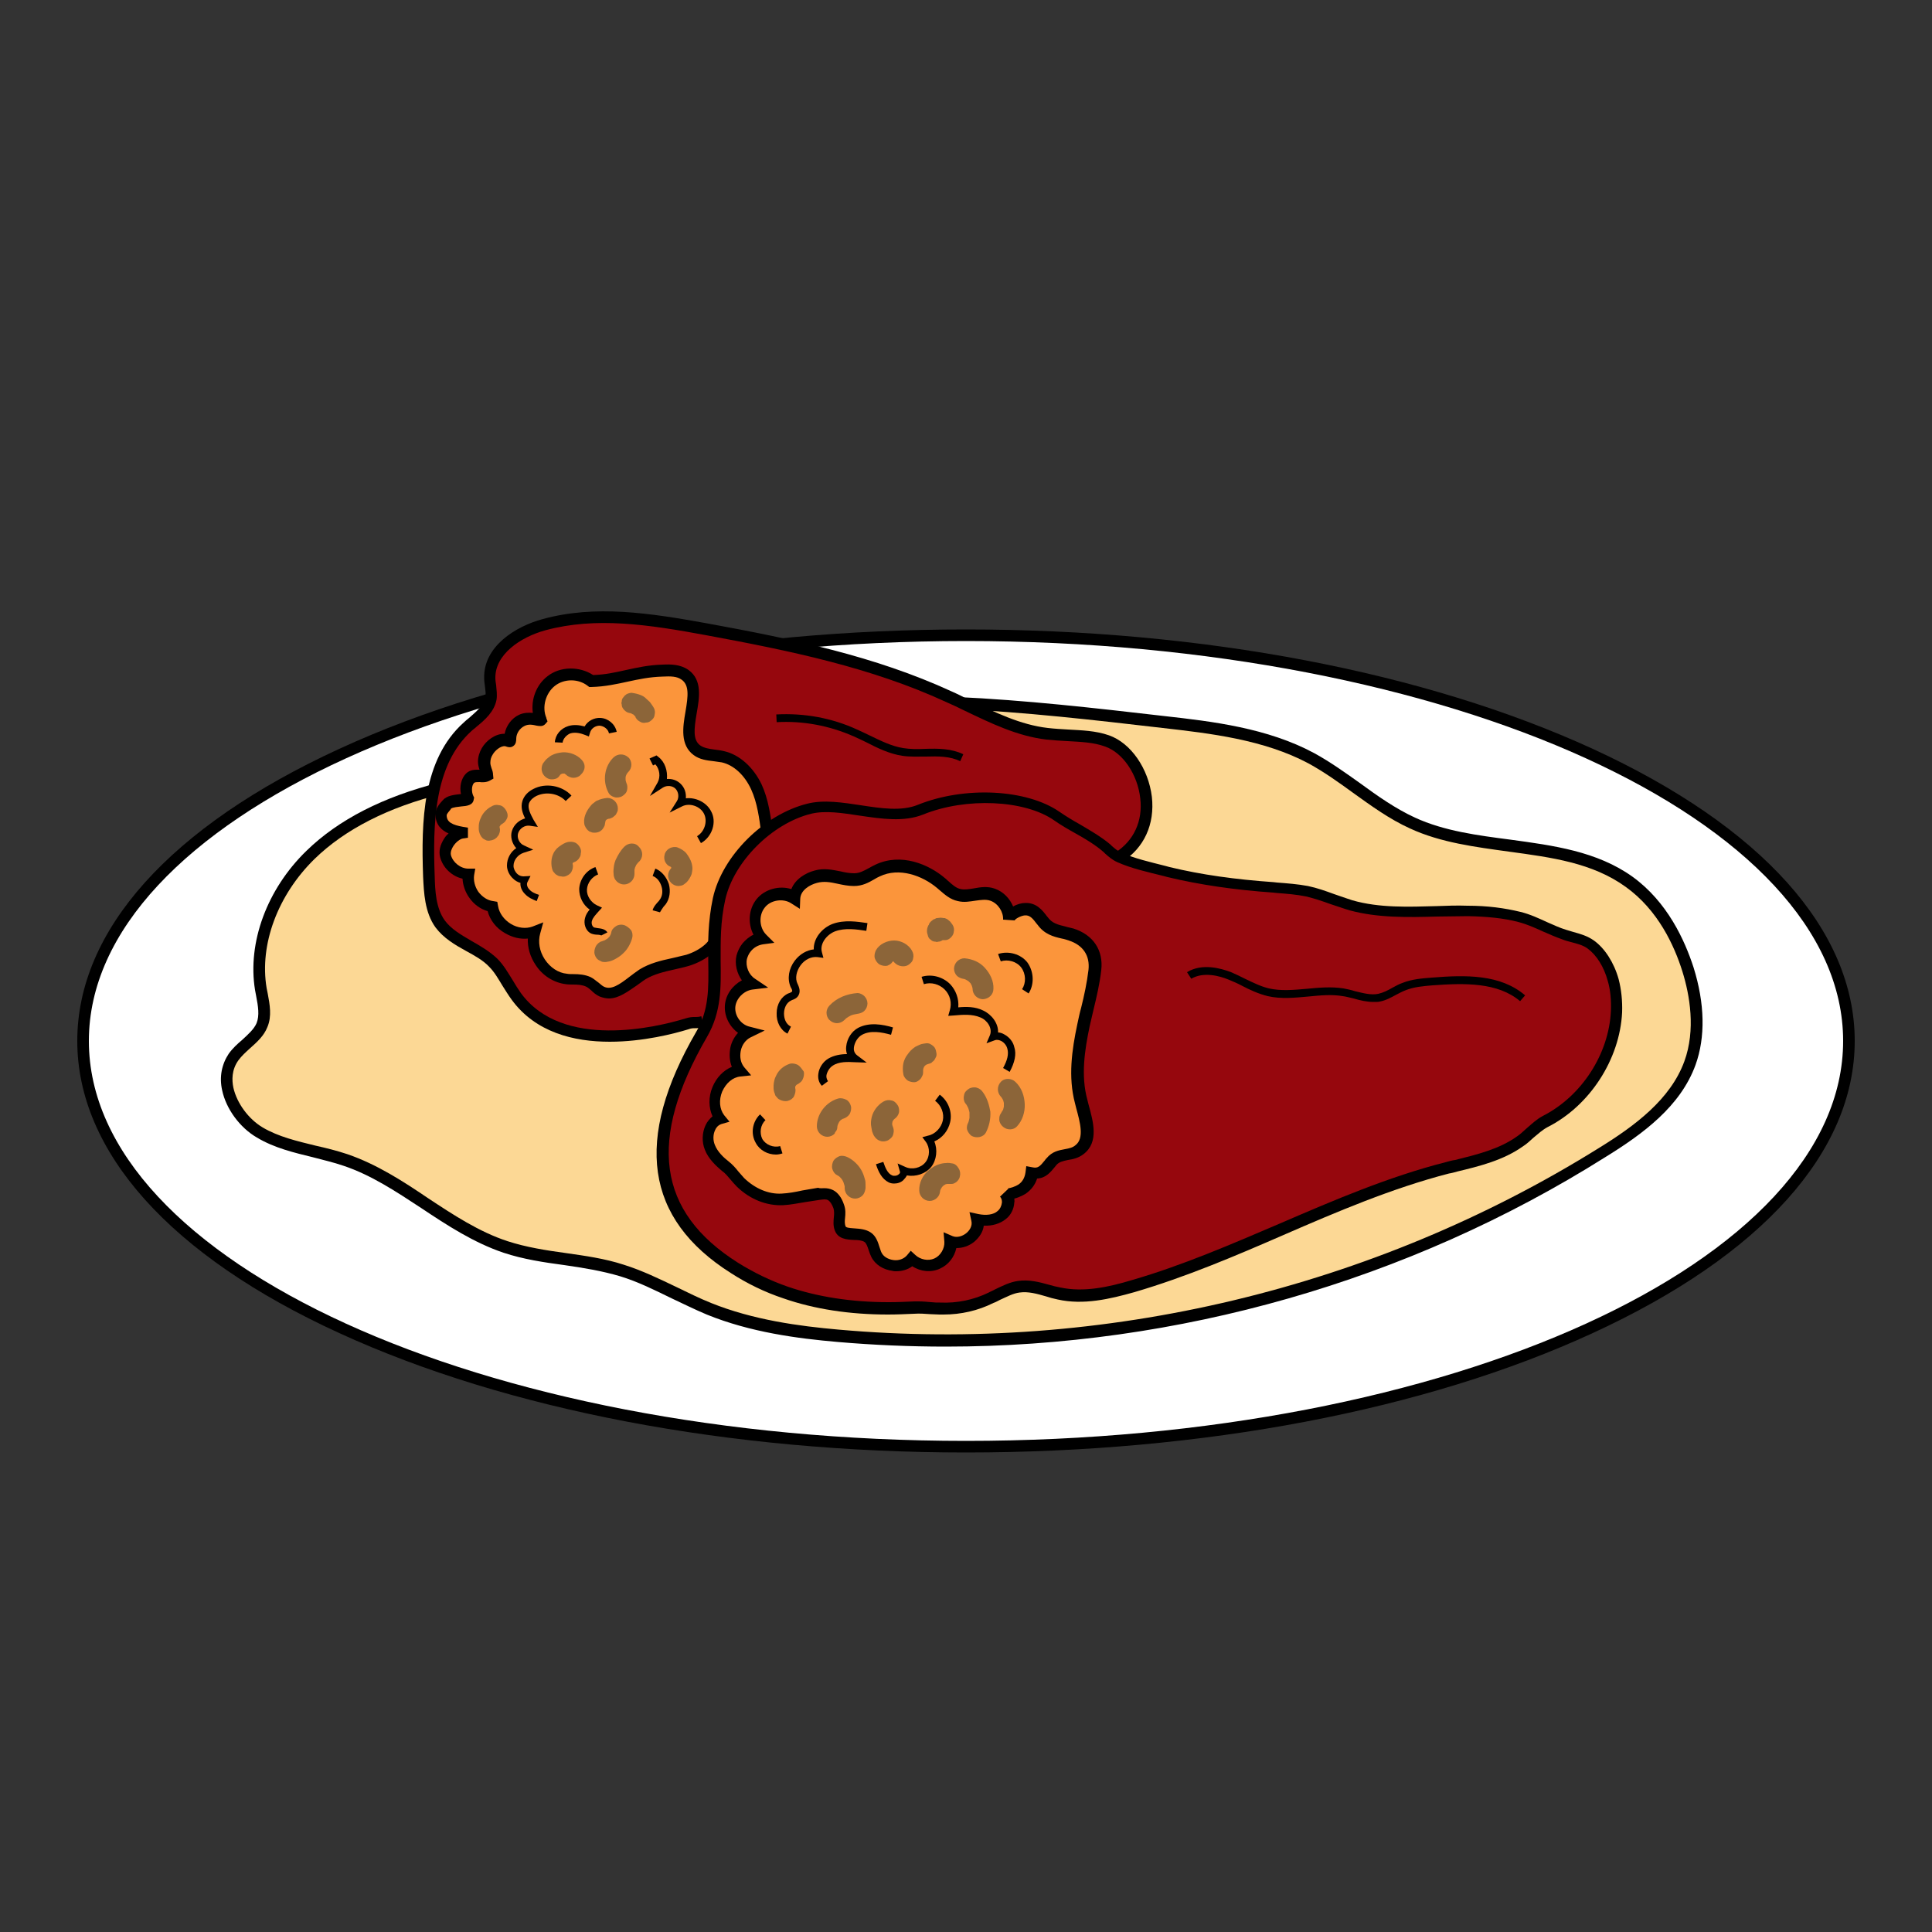<?xml version="1.0" encoding="utf-8"?>
<!-- Generator: Adobe Illustrator 25.2.1, SVG Export Plug-In . SVG Version: 6.00 Build 0)  -->
<svg version="1.1" id="Layer_1" xmlns="http://www.w3.org/2000/svg" xmlns:xlink="http://www.w3.org/1999/xlink" x="0px" y="0px"
	 viewBox="0 0 500 500" style="enable-background:new 0 0 500 500;" xml:space="preserve">
<rect x="0" y="0" width="500" height="500" fill="#333333" stroke="none"/>
<style type="text/css">
	.st0{fill:#006837;}
	.st1{fill:#E8231C;}
	.st2{fill:#417338;}
	.st3{fill:#C20A10;}
	.st4{fill:#A12318;}
	.st5{fill:#F15A24;}
	.st6{fill:#FFFFFF;}
	.st7{fill:#FFB1AB;}
	.st8{fill:#CD2D1F;}
	.st9{fill:#DB584D;}
	.st10{fill:#C28650;}
	.st11{fill:#FFC48D;}
	.st12{fill:#FCD895;}
	.st13{fill:#96070D;}
	.st14{fill:#FB953B;}
	.st15{fill:#8C6539;}
	.st16{fill:#FFDC73;}
	.st17{fill:#D68F32;}
	.st18{fill:#FFCC36;}
	.st19{fill:#873813;}
	.st20{fill:#B5621D;}
	.st21{fill:#DEA62C;}
	.st22{fill:#FCF8B8;}
	.st23{fill:#F2B363;}
	.st24{fill:#CC9248;}
	.st25{fill:#F0A637;}
	.st26{fill:#C49074;}
	.st27{fill:#754D37;}
	.st28{fill:#CC5225;}
	.st29{fill:#FFA482;}
	.st30{fill:#C2796B;}
	.st31{fill:#BD4E38;}
	.st32{fill:#A1341F;}
	.st33{fill:#E0D798;}
	.st34{fill:#B8B285;}
	.st35{fill:#B0974C;}
	.st36{fill:#E4C462;}
	.st37{fill:#86A1CF;}
	.st38{fill:#C9DEFF;}
	.st39{display:none;}
	.st40{display:inline;fill:#FFEDBA;}
	.st41{display:inline;fill:none;stroke:#000000;stroke-width:4;stroke-miterlimit:10;}
	.st42{fill:#D4B65D;}
	.st43{fill:#EBB79B;}
	.st44{fill:#A67460;}
	.st45{fill:#9C7140;}
	.st46{fill:#CFA372;}
	.st47{fill:#A43931;}
	.st48{fill:#C9665E;}
	.st49{fill:#B3B3B3;}
	.st50{fill:#FFC3BF;}
	.st51{fill:#86514E;}
	.st52{fill:#FFDDB3;}
	.st53{fill:#B56D6A;}
	.st54{fill:#E3B7B6;}
	.st55{fill:#CCAFA4;}
	.st56{fill:#D9A190;}
	.st57{fill:#C97270;}
	.st58{fill:#BC7E65;}
	.st59{fill:#FFEADB;}
	.st60{fill:#666666;}
	.st61{fill:#FCE18D;}
	.st62{fill:#FCA432;}
	.st63{fill:#D66B00;}
	.st64{fill:#FAD1A3;}
	.st65{fill:#FCE7A4;}
	.st66{fill:#9C654C;}
	.st67{fill:#C74E18;}
	.st68{fill:#FCD04C;}
	.st69{fill:#CCA173;}
	.st70{fill:#FFDF80;}
	.st71{fill:#F7AB4F;}
	.st72{fill:#E0931C;}
	.st73{fill:#C72805;}
	.st74{fill:#C7B481;}
	.st75{fill:#FCB962;}
	.st76{fill:#E67A23;}
	.st77{fill:#704C32;}
	.st78{fill:#592B29;}
	.st79{fill:#4A201F;}
	.st80{fill:#7A4A48;}
	.st81{fill:#D4F0FF;}
	.st82{fill:#FFF4C7;}
	.st83{fill:#FCF19F;}
	.st84{fill:#FCE221;}
	.st85{fill:#FCEC71;}
</style>
<g>
	<g>
		<ellipse class="st6" cx="250" cy="269.4" rx="228.5" ry="105"/>
		<g>
			<path d="M250,375.9c-61.2,0-118.8-11-162.2-30.9C44.1,325,20,298.1,20,269.4s24.1-55.5,67.8-75.6
				c43.3-19.9,100.9-30.9,162.2-30.9s118.8,11,162.2,30.9c43.7,20.1,67.8,46.9,67.8,75.6s-24.1,55.5-67.8,75.6
				C368.8,365,311.2,375.9,250,375.9z M250,165.9c-125.1,0-227,46.4-227,103.5s101.8,103.5,227,103.5s227-46.4,227-103.5
				S375.1,165.9,250,165.9z"/>
		</g>
		<g>
			<path d="M273.1,318.9v-3c78.6,0,142.6-25.3,142.6-56.4h3c0,16.1-15.3,31.2-43.1,42.3C348.1,312.8,311.7,318.9,273.1,318.9z"/>
		</g>
	</g>
	<path class="st12" d="M193.2,184.7c35.6-5.9,72.1-1.8,108,2.3c13.1,1.5,26.7,3.1,38.3,9.4c9.1,4.9,16.7,12.5,26.2,16.8
		c17.8,8.1,40.2,3.8,56,15.2c7.5,5.4,12.4,13.9,15.2,22.7c2.5,7.8,3.3,16.5,0.5,24.2c-3.8,10.4-13.4,17.3-22.7,23.2
		c-58.5,36.5-129.1,53.3-197.7,47.2c-11.4-1-22.9-2.7-33.4-7c-7.6-3.1-14.6-7.5-22.5-9.9c-9.8-3-20.4-2.8-30.2-6.1
		c-15-4.9-26.5-17.4-41.5-22.5c-7.4-2.5-15.5-3.1-22.1-7.1c-6.7-4-11.3-13.2-6.8-19.6c2.1-3,5.9-4.8,7.3-8.2
		c1.2-2.9,0.2-6.2-0.3-9.3c-2.1-12.7,3.7-25.7,12.9-34.7s21.4-14.2,33.9-17.3c11.9-3,21.6-5.5,33.6-8.2"/>
	<g>
		<path d="M244.8,348.5c-9.3,0-18.7-0.4-28-1.2c-10.4-0.9-22.6-2.5-33.9-7.1c-3.1-1.3-6.1-2.8-9.1-4.2c-4.3-2.1-8.7-4.3-13.3-5.7
			c-4.7-1.4-9.6-2.2-14.5-2.9c-5.2-0.7-10.6-1.5-15.7-3.2c-7.7-2.6-14.6-7.1-21.2-11.5c-6.4-4.2-13-8.6-20.2-11
			c-2.6-0.9-5.3-1.5-7.9-2.2c-4.9-1.2-10-2.4-14.5-5.1c-4.5-2.6-8-7.5-9-12.2c-0.8-3.5-0.1-6.8,1.7-9.5c1-1.4,2.2-2.5,3.5-3.6
			c1.5-1.4,3-2.7,3.7-4.3c0.8-2,0.4-4.4-0.1-7c-0.1-0.5-0.2-1.1-0.3-1.6c-2-12.3,3.1-26.1,13.3-36c8.3-8.1,19.9-14,34.5-17.7
			l5.9-1.5c9.5-2.4,17.8-4.5,27.7-6.7l0.7,2.9c-9.9,2.2-18.1,4.3-27.6,6.7l-5.9,1.5c-14.1,3.5-25.3,9.2-33.2,16.9
			c-9.5,9.3-14.3,22.1-12.4,33.4c0.1,0.5,0.2,1,0.3,1.5c0.5,2.7,1.1,5.8-0.1,8.6c-0.9,2.3-2.7,3.9-4.5,5.5c-1.1,1-2.2,2-3,3.1
			c-1.8,2.5-1.7,5.2-1.3,7.1c0.9,4,3.9,8.1,7.6,10.3c4.1,2.4,8.8,3.5,13.7,4.7c2.7,0.6,5.5,1.3,8.2,2.2c7.6,2.6,14.4,7,20.9,11.4
			c6.5,4.3,13.2,8.7,20.5,11.1c4.9,1.6,10.1,2.4,15.2,3.1c4.9,0.7,10,1.4,14.9,3c4.8,1.5,9.3,3.7,13.7,5.8c2.9,1.4,5.9,2.9,8.9,4.1
			c10.9,4.4,22.8,6,33,6.9c68.5,6.1,138.4-10.6,196.8-47c9.4-5.8,18.5-12.6,22.1-22.4c3-8.2,1.4-17.2-0.5-23.3
			c-2.1-6.7-6.3-15.9-14.7-21.9c-8.6-6.2-19.1-7.6-30.2-9.1c-8.6-1.2-17.6-2.3-25.6-6c-5.3-2.4-10.1-5.9-14.7-9.2
			c-3.7-2.7-7.5-5.4-11.5-7.6c-11.6-6.2-25.5-7.8-37.8-9.2c-35.3-4.1-71.9-8.3-107.6-2.4l-0.5-3c36.1-6,72.9-1.8,108.4,2.3
			c12.6,1.4,26.8,3.1,38.9,9.6c4.2,2.3,8.1,5.1,11.9,7.8c4.5,3.3,9.2,6.6,14.2,8.9c7.6,3.5,16.3,4.6,24.7,5.7
			c11,1.5,22.4,3,31.6,9.6c9,6.5,13.5,16.4,15.8,23.5c2.9,9.3,3.1,18,0.5,25.2c-3.9,10.7-13.5,17.8-23.4,23.9
			C364.4,331.6,304.7,348.5,244.8,348.5z"/>
	</g>
	<g>
		<path class="st13" d="M110.9,221.7c-0.2,6.8,0.3,14.3,5.2,19.1c3.1,3.1,7.6,4.5,11,7.3c4.7,3.9,7,10.1,11.4,14.3
			c8,7.6,20.7,6.6,31.5,4.5c38-7.6,73.5-23.9,108.7-40c5.8-2.6,11.7-5.5,15.8-10.4c4-4.9,1.8-15.5-2.2-20.4
			c-4.3-5.3-9.7-4.9-16.5-5.8c-10.3-1.4-18.7-3.8-28.1-8.2c-12.6-5.9-25.7-10.8-39.1-14.6c-13.4-3.8-27.1-6.6-40.9-8.2
			c-6.9-0.8-13.4,0.1-20.4,1.1c-4.1,0.6-14.1,2.3-16.8,5.6c-2.4,2.9-3.9,5.9-3.7,9.6c0.2,5.3-0.2,7-3.4,10.7
			c-4,4.5-7.3,8.5-9.3,14.3c-1.9,5.5-2.7,11.4-3.1,17.2C111,219,110.9,220.3,110.9,221.7z"/>
		<g>
			<path d="M157.8,269.6c-9.3,0-19.2-2.4-25.4-10.9c-0.8-1.1-1.6-2.4-2.3-3.5c-1.1-1.8-2.1-3.6-3.5-5c-1.6-1.7-3.8-2.9-6-4.1
				c-2.9-1.6-5.8-3.3-7.9-6.1c-2.8-3.9-3-9-3.2-13.1c-0.5-14.3-0.2-30.3,10.5-39.9c0.4-0.4,0.9-0.8,1.4-1.2c1.9-1.7,3.8-3.2,4.2-5.3
				c0.2-0.9,0-1.9-0.1-2.9c-0.1-0.7-0.2-1.4-0.2-2.1c-0.2-8.2,8.1-13.4,15.2-15.3c13.6-3.7,27.5-1.6,42.9,1.2
				c21.8,4,43,8.4,62.8,17.5c1.6,0.7,3.2,1.5,4.7,2.3c6.5,3.1,13.2,6.4,20.3,7.2c1.7,0.2,3.5,0.3,5.2,0.4c3.5,0.2,7.2,0.3,10.6,1.5
				c5.7,2,10.2,8.6,11.1,15.9c0.8,7.1-2,13.3-7.8,16.9l-1.6-2.5c4.7-3,7.1-8.1,6.4-14c-0.7-6.2-4.5-11.8-9.1-13.4
				c-3-1.1-6.3-1.2-9.7-1.4c-1.8-0.1-3.6-0.2-5.5-0.4c-7.6-0.9-14.5-4.3-21.2-7.5c-1.6-0.8-3.1-1.5-4.7-2.2
				c-19.5-9-40.5-13.3-62.1-17.3c-15.1-2.8-28.6-4.8-41.6-1.3c-6.6,1.8-13.1,6.3-13,12.4c0,0.6,0.1,1.2,0.2,1.8
				c0.1,1.2,0.3,2.5,0.1,3.8c-0.6,3.1-3,5.2-5.2,7c-0.4,0.4-0.9,0.7-1.3,1.1c-9.7,8.8-10,24-9.5,37.6c0.1,3.7,0.3,8.2,2.6,11.4
				c1.7,2.3,4.2,3.7,6.9,5.3c2.3,1.3,4.7,2.7,6.7,4.6c1.7,1.7,2.8,3.7,4,5.6c0.7,1.2,1.4,2.3,2.1,3.3c10.8,14.8,35.3,8.8,42.5,6.6
				c1.2-0.4,1.9-0.4,2.6-0.4c0.5,0,0.9,0,1.6-0.2l0.7,2.9c-1,0.2-1.7,0.2-2.3,0.2c-0.6,0-1,0-1.8,0.3
				C174.5,267.5,166.5,269.6,157.8,269.6z"/>
		</g>
		<path class="st14" d="M186.2,239.9c0,4.1-4.1,7.1-8.1,8.3s-8.3,1.5-11.8,3.7c-3.4,2.2-6.8,6.2-10.5,4.6c-1.3-0.6-2.3-1.9-3.6-2.6
			c-1.7-0.9-3.8-0.5-5.7-0.8c-5.6-0.6-9.7-6.9-8.2-12.3c-4.6,1.7-10.3-1.6-11-6.5c-3.9-0.5-6.9-4.6-6.2-8.5c-2.7,0-5.3-2-5.9-4.6
			c-0.7-2.7,2.2-5.8,4.3-6.1c0.1,0,0.1-0.1,0-0.1c-2.2-0.4-5.5-1.1-5.5-4.5c0-1,0.9-1.9,1.5-2.6c1.3-1.4,5.4-0.8,5.6-1.6
			c-0.8-1.4-0.8-4,0.5-5.2c1.2-1.1,3.1-0.1,4.4-0.8c-0.1-1.1-0.8-2-0.8-3.3c0-1,0.3-2,0.8-2.8c0.8-1.5,2.8-3,4.6-3
			c1,0,1.4,0.8,1.4-0.5c0.1-2,1.2-3.8,3-4.6c2.4-1.2,5.2,0.4,5-0.2c-1.4-3.4-0.3-7.8,2.7-10c3-2.3,7.4-2.2,10.4,0.1
			c7.3-0.2,11.3-2.5,18.5-2.7c2-0.1,4.2-0.1,5.8,1.1c5.6,4.1-2.5,15.3,3.1,19.5c1.9,1.4,4.4,1.2,6.7,1.7c3.9,0.9,7,4.2,8.7,7.8
			c1.7,3.7,2.2,7.7,2.7,11.7"/>
		<g>
			<path d="M157.6,258.4c-0.8,0-1.6-0.2-2.4-0.5c-0.9-0.4-1.6-1-2.2-1.6c-0.5-0.4-0.9-0.8-1.4-1c-0.9-0.4-2-0.5-3.2-0.5
				c-0.6,0-1.3,0-2-0.1c-3.1-0.4-6-2.2-7.8-5c-1.4-2.1-2.1-4.5-2-6.8c-2,0.2-4-0.3-5.9-1.4c-2.3-1.3-3.9-3.4-4.5-5.7
				c-1.8-0.5-3.5-1.7-4.7-3.4c-1.1-1.5-1.7-3.3-1.8-5c-2.7-0.6-5.1-2.8-5.8-5.6c-0.4-1.5,0-3.1,1-4.7c0.3-0.5,0.7-1,1.2-1.4
				c-1.8-0.8-3.4-2.2-3.4-5c0-1.5,1-2.6,1.8-3.5l0.1-0.1c1.1-1.3,3.1-1.4,4.6-1.6c0,0,0.1,0,0.1,0c-0.4-1.8,0-4,1.3-5.3
				c1.1-1.1,2.5-1,3.5-1c0,0,0,0,0,0c-0.2-0.6-0.4-1.3-0.4-2.1c0-1.2,0.4-2.5,1-3.5c1.1-1.9,3.4-3.7,5.8-3.7c0,0,0.1,0,0.1,0
				c0.4-2.1,1.8-4,3.7-4.9c1.3-0.6,2.6-0.6,3.6-0.5c-0.5-3.5,0.9-7.3,3.8-9.5c3.3-2.6,8.3-2.6,11.8-0.3c3.2-0.1,5.8-0.7,8.5-1.3
				c2.8-0.6,5.8-1.3,9.5-1.4c2-0.1,4.6-0.1,6.7,1.4c3.6,2.6,2.8,7.2,2.1,11.2c-0.7,4.1-1,6.9,0.9,8.3c1,0.7,2.3,0.9,3.8,1.1
				c0.8,0.1,1.6,0.2,2.4,0.4c4,0.9,7.6,4.2,9.7,8.6c1.8,3.9,2.3,8.1,2.9,12.2l-3,0.4c-0.5-3.8-1-7.8-2.6-11.3
				c-1.7-3.7-4.5-6.3-7.6-7c-0.6-0.1-1.3-0.2-2.1-0.3c-1.7-0.2-3.6-0.4-5.2-1.6c-3.5-2.6-2.8-7.2-2.1-11.2c0.7-4.1,1-6.9-1-8.3
				c-1.2-0.9-2.9-0.9-4.9-0.8c-3.5,0.1-6.2,0.7-9,1.3c-2.8,0.6-5.8,1.3-9.5,1.4l-0.5,0l-0.4-0.3c-2.4-1.9-6.1-1.9-8.5,0
				s-3.4,5.5-2.2,8.3l0,0.1l0.3,0.8l-0.6,0.7c-0.7,0.7-1.5,0.5-2.2,0.4c-0.9-0.2-2.1-0.5-3.2,0.1c-1.2,0.6-2.1,1.9-2.1,3.3
				c0,0.4,0,1.4-0.8,1.9c-0.7,0.5-1.5,0.2-1.8,0.1c-0.1,0-0.2-0.1-0.3-0.1c-1.1-0.1-2.6,1.1-3.2,2.2c-0.4,0.6-0.6,1.3-0.6,2.1
				c0,0.4,0.1,0.8,0.3,1.4c0.2,0.5,0.4,1.1,0.4,1.7l0.1,1l-0.9,0.5c-0.9,0.5-1.9,0.5-2.7,0.4c-0.7,0-1.1,0-1.4,0.2
				c-0.7,0.7-0.7,2.4-0.2,3.4l0.2,0.4l-0.1,0.5c-0.2,1.5-1.8,1.7-3.2,1.8c-0.7,0.1-2.3,0.2-2.7,0.6l-0.1,0.2c-0.3,0.4-1,1.1-1,1.5
				c0,1.8,1.5,2.5,4.3,3l1.2,0.2l0,1.3l0,1.3l-1.3,0.2c-0.7,0.1-1.8,0.9-2.5,2c-0.3,0.5-0.8,1.4-0.6,2.3c0.5,1.9,2.5,3.5,4.5,3.5
				l1.8,0l-0.3,1.7c-0.2,1.4,0.2,3,1.1,4.3c1,1.3,2.3,2.2,3.8,2.4l1.1,0.2l0.2,1.1c0.3,1.8,1.5,3.5,3.3,4.6c1.8,1.1,3.9,1.3,5.6,0.7
				l2.8-1.1l-0.8,2.9c-0.6,2.1-0.2,4.6,1.2,6.7c1.4,2.1,3.5,3.5,5.7,3.7c0.5,0.1,1.1,0.1,1.7,0.1c1.4,0,3,0.1,4.5,0.8
				c0.8,0.4,1.4,1,2,1.4c0.5,0.4,1,0.9,1.5,1.1c1.8,0.8,3.8-0.5,6.5-2.6c0.8-0.6,1.7-1.3,2.6-1.9c2.6-1.6,5.5-2.3,8.3-2.9
				c1.3-0.3,2.6-0.6,3.8-0.9c3.5-1.1,7-3.6,7-6.9l3,0c0,5.1-5,8.4-9.1,9.7c-1.3,0.4-2.7,0.7-4,1c-2.7,0.6-5.2,1.2-7.4,2.5
				c-0.8,0.5-1.5,1.1-2.4,1.7C162.6,256.5,160.2,258.4,157.6,258.4z"/>
		</g>
		<g>
			<path d="M145.6,192.2l-2-0.1c0.1-1.9,1.5-3.6,3.5-4.2c1.3-0.4,2.7-0.3,4.2,0.1c0.8-1.4,2.4-2.3,4.1-2.2c2,0.1,3.8,1.6,4.2,3.6
				l-2,0.4c-0.2-1.1-1.3-1.9-2.4-2c-1.1,0-2.2,0.7-2.5,1.8l-0.3,1l-1-0.4c-1-0.4-2.5-0.8-3.8-0.4
				C146.6,190.2,145.7,191.2,145.6,192.2z"/>
		</g>
		<g>
			<path d="M181.4,218.2l-1-1.8c1.9-1.1,2.8-3.8,1.8-5.8c-1-2-3.8-2.9-5.7-1.9l-3.2,1.6l1.9-3c0.6-1,0.4-2.4-0.4-3.2
				c-0.8-0.8-2.2-0.9-3.2-0.3l-3.4,2.2l2-3.5c0.8-1.5,0.5-3.5-0.6-4.7l-0.6,0.3l-0.9-1.8l1.8-0.8l0.5,0.4c1.7,1.3,2.4,3.6,2.2,5.7
				c1.3-0.1,2.6,0.3,3.6,1.3c1,1,1.4,2.3,1.3,3.7c2.5-0.3,5.3,1,6.5,3.3C185.6,212.7,184.3,216.6,181.4,218.2z"/>
		</g>
		<g>
			<path d="M138.9,233.2c-1-0.4-2.2-0.9-3.1-1.9c-0.8-0.8-1.2-1.9-1.1-2.8c-0.7-0.2-1.4-0.6-1.9-1.1c-1-0.9-1.6-2.2-1.6-3.4
				c0-1.8,0.9-3.5,2.4-4.5c-1.1-1.2-1.6-3-1.1-4.5c0.5-1.6,1.9-2.8,3.4-3.2c-0.7-1.4-1.2-2.9-0.7-4.5c0.4-1.3,1.4-2.4,2.8-3.1
				c3.2-1.7,7.5-0.9,9.9,1.7l-1.5,1.4c-1.9-2-5.1-2.5-7.6-1.3c-0.6,0.3-1.5,0.9-1.9,1.9c-0.4,1.3,0.4,2.8,1.2,4.3l1.1,1.8l-2.1-0.3
				c-1.3-0.2-2.6,0.7-3,1.9c-0.4,1.2,0.3,2.7,1.5,3.2l2.4,1.1l-2.5,0.8c-1.5,0.5-2.6,1.9-2.6,3.4c0,0.7,0.4,1.5,0.9,2
				c0.5,0.5,1.1,0.7,1.7,0.7l1.8-0.1l-0.8,1.6c-0.3,0.6,0,1.4,0.5,1.9c0.6,0.7,1.6,1.1,2.5,1.4L138.9,233.2z"/>
		</g>
		<g>
			<path d="M155.6,242.1c-0.1-0.1-0.6-0.2-1-0.2c-0.5,0-1.1-0.1-1.6-0.3c-1.5-0.7-2-2.6-1.6-4c0.2-0.9,0.7-1.6,1.2-2.2
				c-1.7-1.2-2.7-3.2-2.7-5.3c0.1-2.5,1.8-4.9,4.2-5.7l0.7,1.9c-1.6,0.6-2.8,2.2-2.9,3.9c-0.1,1.7,1.1,3.4,2.6,4.1l1.3,0.6l-1,1.1
				c-0.6,0.7-1.4,1.5-1.6,2.3c-0.2,0.6,0,1.4,0.5,1.7c0.2,0.1,0.6,0.1,1,0.2c0.8,0.1,1.9,0.2,2.5,1.1L155.6,242.1z"/>
		</g>
		<g>
			<path d="M170.8,236.1l-1.9-0.5c0.2-0.9,0.8-1.5,1.3-2.1c0.2-0.2,0.4-0.4,0.5-0.6c0.7-0.9,0.9-2.2,0.5-3.5
				c-0.4-1.3-1.2-2.3-2.3-2.7l0.7-1.9c1.6,0.6,2.9,2.2,3.5,4c0.5,1.9,0.2,3.8-0.8,5.2c-0.2,0.2-0.4,0.5-0.6,0.7
				C171.3,235.3,171,235.7,170.8,236.1z"/>
		</g>
		<g>
			<path d="M248.5,197c-2.6-1.3-5.7-1.3-8.9-1.2c-2,0-4.1,0.1-6.1-0.2c-3.3-0.5-6.4-2-9.3-3.5c-1-0.5-2.1-1-3.2-1.5
				c-6.3-2.8-13.2-4.1-20-3.7l-0.1-2c7.2-0.4,14.4,0.9,20.9,3.9c1.1,0.5,2.2,1,3.2,1.5c2.9,1.4,5.7,2.8,8.7,3.3
				c1.9,0.3,3.8,0.3,5.8,0.2c3.3-0.1,6.7-0.1,9.8,1.4L248.5,197z"/>
		</g>
	</g>
	<g>
		<path class="st13" d="M273.5,211.3c4.2,2.9,9.1,5,13,8.3c1,0.9,1.9,1.7,3.2,2.3c4,1.8,8.6,2.8,12.8,3.8c8.9,2.1,18,3.3,27.1,4
			c2.9,0.2,5.9,0.3,8.7,1c3.9,0.8,7.6,2.6,11.4,3.6c9.7,2.7,20.1,1.4,30.2,1.5c4.5,0,9,0.4,13.3,1.5c4.1,1,7.6,3.2,11.5,4.6
			c2.3,0.8,4.9,1.1,7,2.6c2.9,2.1,4.8,5.8,5.8,9.2c0.7,2.6,1,5.4,0.8,8.2c-0.6,11.7-8,23.1-18.4,28.5c-2.6,1.3-4.2,3.5-6.5,5.1
			c-5.5,3.8-12.3,5.2-18.7,6.9c-28.1,7.2-53.5,22.6-81.4,30.6c-6.2,1.8-12.8,3.2-19.2,1.9c-3.5-0.7-6.9-2.3-10.4-1.8
			c-2.6,0.4-4.8,1.8-7.2,2.9c-4.1,1.9-8.8,2.9-13.3,2.7c-2.3-0.1-4.4-0.4-6.7-0.3c-2.2,0.1-4.5,0.2-6.7,0.2c-9,0-18.1-1.1-26.6-4.1
			c-4.6-1.6-9.1-3.7-13.2-6.3c-23.4-14.8-22.9-35.7-8.5-60.5c6-10.3,1.4-21,4.5-35c2.2-9.9,12.3-20.6,23.3-23.3
			c8.8-2.2,20.2,3.8,28.9,0.3C250.2,204.8,265.8,205.9,273.5,211.3z"/>
		<g>
			<path d="M244.2,340.2c-0.4,0-0.7,0-1.1,0c-0.8,0-1.6-0.1-2.4-0.1c-1.4-0.1-2.7-0.2-4.1-0.1c-2.3,0.1-4.6,0.2-6.8,0.2
				c-9.9,0-19.1-1.4-27.1-4.2c-4.8-1.6-9.3-3.8-13.5-6.5c-22.3-14.1-25.2-34.6-9-62.5c3.3-5.6,3.2-11.3,3.1-18
				c-0.1-4.9-0.1-10.5,1.2-16.6c2.4-10.9,13.2-21.6,24.4-24.4c4.3-1.1,9.2-0.3,13.9,0.4c5.2,0.8,10.5,1.6,14.7-0.1
				c12.1-4.9,28.2-4.1,36.7,1.8l0,0c1.6,1.1,3.4,2.2,5.2,3.2c2.7,1.6,5.5,3.2,7.9,5.2l0.4,0.4c0.8,0.7,1.5,1.3,2.4,1.7
				c3.5,1.6,7.6,2.5,11.5,3.5l1.1,0.3c8.3,2,17,3.2,26.9,3.9l0.9,0.1c2.6,0.2,5.3,0.4,8,0.9c2.4,0.5,4.6,1.3,6.8,2.1
				c1.5,0.5,3.1,1.1,4.7,1.6c7,2,14.5,1.7,21.8,1.5c2.6-0.1,5.3-0.2,8-0.1c5.2,0,9.6,0.6,13.7,1.6c2.5,0.6,4.8,1.7,7,2.7
				c1.6,0.7,3.1,1.4,4.7,1.9c0.7,0.2,1.3,0.4,2,0.6c1.8,0.5,3.6,1,5.3,2.2c2.8,2,5.2,5.7,6.4,10c0.7,2.7,1,5.6,0.9,8.6
				c-0.6,12.2-8.4,24.2-19.3,29.7c-1.3,0.7-2.4,1.7-3.6,2.7c-0.9,0.8-1.7,1.6-2.8,2.3c-5.1,3.6-11.2,5.1-17,6.5
				c-0.7,0.2-1.4,0.4-2.1,0.5c-14.7,3.8-29,9.9-42.8,15.9c-12.4,5.4-25.3,10.9-38.6,14.8c-6.4,1.8-13.2,3.4-19.9,1.9
				c-1-0.2-2.1-0.5-3-0.8c-2.4-0.7-4.6-1.3-6.8-1c-1.7,0.2-3.3,1.1-5.1,1.9c-0.6,0.3-1.1,0.6-1.7,0.8
				C253.1,339.2,248.7,340.2,244.2,340.2z M237.7,336.8c1.1,0,2.2,0.1,3.3,0.2c0.8,0.1,1.5,0.1,2.3,0.1c4.4,0.2,8.7-0.7,12.6-2.6
				c0.5-0.3,1.1-0.5,1.6-0.8c1.9-0.9,3.8-1.9,6-2.2c2.8-0.4,5.5,0.3,8,1c1,0.3,1.9,0.5,2.9,0.7c6.1,1.3,12.5-0.1,18.5-1.9
				c13.1-3.8,25.8-9.3,38.2-14.6c13.9-6,28.3-12.2,43.3-16c0.7-0.2,1.4-0.4,2.2-0.5c5.6-1.4,11.4-2.8,16-6.1
				c0.9-0.6,1.6-1.3,2.5-2.1c1.3-1.1,2.5-2.3,4.2-3.2c10-5.1,17.1-16,17.6-27.2c0.1-2.7-0.1-5.3-0.8-7.7c-1-3.7-2.9-6.7-5.2-8.4
				c-1.2-0.9-2.8-1.3-4.4-1.7c-0.7-0.2-1.5-0.4-2.2-0.7c-1.7-0.6-3.3-1.3-4.9-2c-2.2-1-4.2-1.9-6.5-2.5c-3.8-1-8.1-1.4-13-1.5
				c-2.6,0-5.3,0.1-7.9,0.1c-7.5,0.2-15.3,0.4-22.7-1.6c-1.7-0.5-3.3-1.1-4.9-1.6c-2.2-0.8-4.3-1.5-6.4-2c-2.4-0.5-5-0.7-7.6-0.9
				l-0.9-0.1c-10-0.7-18.9-2-27.3-4l-1.1-0.3c-4-1-8.2-1.9-12-3.6c-1.3-0.6-2.2-1.4-3.1-2.2l-0.4-0.4c-2.2-1.9-4.7-3.4-7.4-4.9
				c-1.8-1-3.7-2.1-5.4-3.3l0,0c-7.6-5.3-22.8-6-33.9-1.5c-5,2-10.8,1.1-16.3,0.3c-4.6-0.7-9-1.4-12.7-0.5
				c-10.1,2.5-20,12.4-22.2,22.2c-1.3,5.8-1.2,10.9-1.2,15.9c0.1,6.8,0.2,13.2-3.5,19.6c-15.5,26.7-12.9,45.3,8,58.5
				c4,2.5,8.3,4.6,12.9,6.2c7.6,2.6,16.4,4,26,4c0.1,0,0.1,0,0.2,0c2.1,0,4.4-0.1,6.6-0.2C236.8,336.8,237.3,336.8,237.7,336.8z"/>
		</g>
		<path class="st14" d="M193.1,245.3c-0.6,0.8-1.1,1.6-1.3,2.6c-0.6,2.5,0.6,5.3,2.7,6.7c-3,0.3-5.5,3-5.7,5.9s1.9,5.9,4.8,6.7
			c-3.5,1.7-4.7,7-2.1,10c-5.4,0.6-8.5,8.1-5.2,12.4c-2.8,0.9-3.8,4.7-2.7,7.5c0.8,2,2.4,3.6,4,4.9c1.6,1.3,2.5,2.8,4,4.2
			c2.9,2.8,6.8,4.6,10.9,4.4c3.2-0.2,6.4-1.1,9.5-1.4c1-0.1,2-0.2,2.9,0.2c1.1,0.6,1.7,1.8,2.1,2.9c0.7,1.9-0.2,3.8,0.4,5.6
			c0.9,2.5,5,0.8,7.2,2.4c1.4,1,1.5,3,2.3,4.5c1.6,3.2,6.8,3.8,9.1,1.1c1.7,1.7,4.5,2.2,6.6,1.2c2.2-1,3.6-3.4,3.4-5.8
			c3.4,1.5,7.7-2,7-5.6c2.2,0.5,4.6,0.3,6.3-1.1c1.7-1.4,2.3-4.3,0.7-5.8c0.9,0.9,3.7-0.3,4.5-0.9c1.5-1,2.3-2.5,2.5-4.2
			c2.7,0.6,3.6-1.1,5.1-2.9c1.9-2.3,5-1.3,7.2-3c3.5-2.7,1.6-8.2,0.4-12.5c-1.8-6.5-0.8-13.2,0.6-19.7c1-4.7,2.4-9.5,2.9-14.3
			c0.5-4.5-1.8-7.8-6.2-9.2c-2.9-0.9-5.4-0.9-7.4-3.6c-1.2-1.6-2.3-3.1-4.6-3c-1.3,0.1-3.9,1.1-4.1,2.7c0.2-2.8-1.7-5.5-4.2-6.4
			c-2.9-1.1-5.7,0.7-8.6,0.1c-2-0.4-3.3-1.9-4.7-3.2c-4.4-3.8-11-5.9-16.5-3.3c-2,1-3.6,2.4-6,2.4c-3.4,0-6.4-1.7-9.9-0.7
			c-2.6,0.7-5.3,2.6-5.4,5.5c-2.8-1.8-6.9-1.2-8.9,1.4c-2.1,2.6-1.9,6.7,0.5,9C195.6,243.2,194.1,244.1,193.1,245.3z"/>
		<g>
			<path d="M231.9,329c-0.3,0-0.6,0-0.9-0.1c-2.4-0.3-4.5-1.6-5.5-3.6c-0.3-0.6-0.5-1.2-0.7-1.8c-0.3-0.9-0.6-1.8-1.1-2.1
				c-0.6-0.4-1.7-0.5-2.7-0.5c-1.8-0.1-4.2-0.2-5-2.6c-0.4-1.1-0.3-2.3-0.2-3.3c0.1-0.9,0.1-1.6-0.1-2.3c-0.4-1.1-0.9-1.8-1.4-2.1
				c-0.5-0.3-1.2-0.2-2-0.1c-1.3,0.2-2.6,0.4-3.9,0.6c-1.9,0.3-3.8,0.7-5.7,0.8c-4.3,0.2-8.6-1.5-12-4.8c-0.6-0.6-1.2-1.3-1.7-1.9
				c-0.7-0.8-1.3-1.6-2.2-2.2c-1.5-1.3-3.5-3.1-4.4-5.5c-0.8-2-0.7-4.4,0.2-6.3c0.4-0.9,1.1-1.7,1.8-2.3c-1-2.2-1.1-5,0-7.6
				c1-2.4,2.8-4.3,5-5.2c-0.6-1.5-0.7-3.2-0.4-4.9c0.3-1.5,1-2.8,2-3.9c-2.2-1.6-3.6-4.3-3.4-7.1c0.2-2.8,2-5.2,4.4-6.5
				c-1.3-1.8-1.9-4.2-1.4-6.4c0.3-1.1,0.8-2.2,1.6-3.2h0c0.8-0.9,1.7-1.7,2.8-2.2c-1.5-2.9-1.3-6.6,0.8-9.2c2.1-2.6,5.9-3.6,9-2.6
				c1-2.6,3.7-4.2,6-4.8c2.4-0.7,4.6-0.2,6.7,0.2c1.2,0.3,2.4,0.5,3.6,0.5c1.3,0,2.4-0.6,3.7-1.3c0.5-0.3,1.1-0.6,1.7-0.9
				c6.7-3.2,13.9-0.1,18.1,3.5c0.3,0.2,0.5,0.5,0.8,0.7c1.1,1,2.1,1.9,3.3,2.1c1,0.2,2.2,0,3.4-0.2c1.6-0.3,3.5-0.6,5.4,0.1
				c2.2,0.8,3.8,2.5,4.7,4.6c1-0.6,2.2-0.9,3-0.9c3-0.2,4.6,1.9,5.8,3.5l0.1,0.1c1.2,1.7,2.7,2,4.7,2.5c0.6,0.2,1.3,0.3,2,0.5
				c5.1,1.6,7.8,5.6,7.2,10.8c-0.4,3.5-1.2,6.9-2,10.2c-0.3,1.4-0.7,2.9-1,4.3c-1.3,6.2-2.3,12.8-0.6,19c0.1,0.4,0.2,0.8,0.3,1.2
				c1.2,4.4,2.8,9.8-1.3,12.9c-1.3,1-2.7,1.3-4,1.5c-1.4,0.3-2.3,0.5-3,1.3l-0.4,0.5c-1.1,1.3-2.3,2.9-4.6,3
				c-0.5,1.6-1.5,2.9-2.9,3.9c0,0-1.4,0.9-3,1.3c0,0.3,0.1,0.7,0,1c-0.1,1.7-0.9,3.3-2.2,4.3c-1.5,1.2-3.5,1.8-5.7,1.7
				c-0.2,1.6-1.1,3-2.5,4.2c-1.4,1.1-3,1.6-4.6,1.6c-0.5,2.3-2,4.3-4.2,5.3c-2.3,1.1-5.1,0.8-7.2-0.6
				C234.9,328.6,233.4,329,231.9,329z M213.3,307.5c0.7,0,1.5,0.1,2.3,0.5c1.2,0.6,2.2,1.9,2.8,3.7c0.5,1.3,0.4,2.5,0.3,3.5
				c-0.1,0.8-0.1,1.5,0.1,2.1c0.1,0.4,0.8,0.5,2.3,0.6c1.4,0.1,3,0.2,4.3,1.1c1.3,0.9,1.8,2.4,2.2,3.7c0.2,0.5,0.3,1,0.5,1.4
				c0.5,1.1,1.7,1.8,3.1,2c1.4,0.2,2.7-0.3,3.5-1.2l1-1.2l1.2,1.1c1.3,1.2,3.3,1.6,4.9,0.9c1.6-0.7,2.7-2.6,2.6-4.3l-0.2-2.5l2.3,1
				c1.2,0.5,2.6,0,3.5-0.7c0.9-0.7,1.7-1.9,1.4-3.2l-0.5-2.3l2.3,0.5c2,0.4,3.9,0.2,5-0.8c0.6-0.5,1-1.3,1.1-2.2c0-0.4,0-1-0.5-1.5
				c0,0,0,0,0,0l0,0l2.2-2.1c-0.1-0.1-0.2-0.1-0.2-0.1c0.5,0.1,2.1-0.5,2.7-0.9c1.1-0.7,1.7-1.8,1.9-3.2l0.2-1.6l1.6,0.3
				c1.4,0.3,1.9-0.2,3.2-1.8c0.1-0.2,0.3-0.4,0.5-0.6c1.4-1.7,3.1-2,4.7-2.3c1.1-0.2,2-0.4,2.7-1c2.4-1.8,1.2-6,0.2-9.7
				c-0.1-0.4-0.2-0.8-0.3-1.2c-1.8-6.8-0.8-13.8,0.6-20.4c0.3-1.4,0.6-2.9,1-4.3c0.8-3.2,1.5-6.5,1.9-9.8c0.4-3.7-1.4-6.4-5.1-7.6
				c-0.6-0.2-1.2-0.4-1.8-0.5c-2.2-0.5-4.5-1.1-6.3-3.6l-0.1-0.1c-1.2-1.6-1.9-2.4-3.2-2.3c-1,0.1-2.5,0.9-2.6,1.3l-3-0.2
				c0.1-2-1.3-4.2-3.3-4.9c-1.2-0.4-2.4-0.2-3.9,0c-1.4,0.2-2.9,0.5-4.5,0.1c-2-0.4-3.4-1.7-4.7-2.8c-0.2-0.2-0.5-0.4-0.7-0.6
				c-3.8-3.2-9.8-5.4-14.8-3c-0.5,0.2-1,0.5-1.5,0.8c-1.4,0.8-3,1.7-5.2,1.7c-1.5,0-2.9-0.3-4.3-0.6c-1.8-0.4-3.5-0.7-5.3-0.2
				c-1.9,0.5-4.2,1.9-4.3,4.1l-0.1,2.6l-2.2-1.4c-2.1-1.4-5.4-0.9-6.9,1.1c-1.6,2-1.4,5.2,0.4,7l2.1,2.1l-3,0.4
				c-1.2,0.2-2.3,0.8-3.1,1.8c-0.5,0.6-0.8,1.3-1,2c-0.4,1.9,0.5,4.1,2.1,5.1l3.4,2.3l-4.1,0.5c-2.2,0.3-4.2,2.3-4.4,4.5
				c-0.2,2.3,1.5,4.6,3.7,5.1l3.9,1l-3.7,1.8c-1.2,0.6-2.2,1.9-2.5,3.5c-0.3,1.6,0,3.1,0.9,4.2l1.8,2.1l-2.8,0.3
				c-2,0.2-3.7,1.7-4.7,3.9c-0.9,2.2-0.7,4.5,0.5,6.1l1.4,1.7l-2.1,0.6c-0.9,0.3-1.4,1-1.6,1.5c-0.6,1.2-0.6,2.7-0.1,3.9
				c0.7,1.8,2.3,3.3,3.6,4.3c1,0.8,1.8,1.7,2.5,2.6c0.5,0.6,1,1.1,1.5,1.7c2.8,2.7,6.3,4.2,9.7,4c1.8-0.1,3.5-0.4,5.3-0.8
				c1.3-0.2,2.7-0.5,4.1-0.7C212.3,307.6,212.8,307.5,213.3,307.5z"/>
		</g>
		<g>
			<path d="M355.5,259.3c-1.8,0-3.5-0.4-5.2-0.9c-1-0.2-1.9-0.5-2.8-0.6c-2.9-0.5-5.8-0.2-8.9,0.1c-3.4,0.3-7,0.7-10.5-0.1
				c-2.4-0.6-4.6-1.6-6.7-2.7c-1.1-0.6-2.3-1.1-3.5-1.6c-2.2-0.9-6.4-2.1-9.6-0.2l-1.1-1.7c3.9-2.4,8.8-1,11.4,0
				c1.2,0.5,2.4,1.1,3.6,1.7c2.1,1,4.1,2,6.2,2.5c3.1,0.7,6.4,0.4,9.8,0.1c3.1-0.3,6.3-0.6,9.5-0.1c1,0.2,2,0.4,2.9,0.7
				c2.1,0.5,4.2,1.1,6.1,0.7c1.3-0.3,2.5-0.9,3.7-1.6c0.8-0.4,1.6-0.9,2.5-1.2c2.5-1,5.1-1.2,7.7-1.4c8.7-0.7,17.7-0.9,24.1,4.6
				l-1.3,1.5c-5.8-4.9-14.3-4.7-22.6-4.1c-2.4,0.2-4.9,0.4-7.1,1.3c-0.8,0.3-1.5,0.7-2.3,1.1c-1.3,0.7-2.7,1.5-4.3,1.8
				C356.8,259.3,356.2,259.3,355.5,259.3z"/>
		</g>
		<g>
			<path d="M203.8,267.5c-1.8-0.9-2.9-3-2.8-5.3c0-2.3,1.2-4.3,3-5.1l0.3-0.1c0.3-0.1,0.6-0.3,0.7-0.4c0.1-0.2-0.1-0.7-0.3-1
				l-0.1-0.2c-0.9-2.1-0.5-4.7,1.1-6.8c1.3-1.7,3.1-2.7,4.9-2.9c-0.1-2.9,2.2-5.6,4.9-6.6c3-1.1,6.3-0.6,9-0.2l-0.3,2
				c-2.6-0.4-5.5-0.8-8,0.1c-2.2,0.8-4.1,3.2-3.5,5.4l0.4,1.5l-1.5-0.2c-1.6-0.2-3.3,0.6-4.4,2.1c-1.1,1.5-1.5,3.4-0.8,4.8l0.1,0.2
				c0.3,0.7,0.7,1.7,0.2,2.7c-0.4,0.8-1.1,1.1-1.7,1.3l-0.2,0.1c-1.4,0.6-1.9,2.2-1.9,3.4c0,1.2,0.4,2.7,1.8,3.4L203.8,267.5z"/>
		</g>
		<g>
			<path d="M212.7,281c-0.8-0.8-1.1-2-0.9-3.2c0.2-1.5,1.2-3,2.5-3.8c1.5-0.9,3.3-1.2,4.9-1.2c-0.2-0.6-0.3-1.3-0.2-2
				c0.2-2,1.4-3.9,3.1-4.8c2.9-1.5,6.3-0.9,9-0.1l-0.5,1.9c-2.5-0.7-5.3-1.2-7.5,0c-1.1,0.6-1.9,1.9-2.1,3.2c-0.1,0.6,0,1.5,0.8,2.1
				l2.5,1.9l-3.1-0.1c-1.8-0.1-4.1-0.2-5.7,0.9c-0.8,0.5-1.4,1.5-1.6,2.4c-0.1,0.4,0,1.1,0.4,1.6L212.7,281z"/>
		</g>
		<g>
			<path d="M261.3,277.4l-1.7-1c1.1-2,1.5-3.6,1.1-5c-0.2-0.8-0.8-1.6-1.6-2c-0.4-0.2-1-0.4-1.6-0.2l-2.2,0.8l0.9-2.1
				c0.7-1.8-0.7-3.9-2.5-4.6c-2.1-0.9-4.6-0.7-6.8-0.5l-1.5,0.1l0.4-1.4c0.6-1.9,0.1-4-1.3-5.4c-1.4-1.4-3.5-2-5.4-1.4l-0.6-1.9
				c2.6-0.8,5.5,0,7.4,1.9c1.5,1.6,2.3,3.8,2.1,6c2-0.2,4.4-0.2,6.4,0.8c2.2,1,4,3.3,3.9,5.7c0.5,0,1.1,0.2,1.6,0.5
				c1.3,0.7,2.3,1.9,2.6,3.3C263.1,272.8,262.6,275,261.3,277.4z"/>
		</g>
		<g>
			<path d="M231.4,306.3c-0.5,0-1-0.1-1.4-0.3c-1.8-0.9-2.7-2.8-3.3-4.7l1.9-0.6c0.5,1.5,1.1,3,2.3,3.5c0.5,0.2,1.3,0.1,1.7-0.3
				c0.3-0.2,0.4-0.5,0.3-0.7l-0.6-2.1l2,0.9c1.7,0.8,4,0.3,5.2-1.2c1.2-1.5,1.2-3.8,0.1-5.3l-0.9-1.2l1.5-0.4
				c1.9-0.4,3.4-2.1,3.8-3.9s-0.4-4-2-5.1l1.2-1.6c2.2,1.6,3.3,4.5,2.7,7.1c-0.5,2.2-2,4.1-4.1,5c0.9,2.1,0.6,4.8-0.8,6.6
				c-1.5,1.8-4,2.6-6.3,2.2c-0.2,0.4-0.5,0.8-0.9,1.2C233.2,306,232.3,306.3,231.4,306.3z"/>
		</g>
		<g>
			<path d="M200.8,298.8c-2.1,0-4.2-1.1-5.2-3c-1.4-2.4-0.9-5.5,1.1-7.4l1.4,1.5c-1.3,1.2-1.6,3.3-0.8,4.9c0.9,1.5,2.9,2.3,4.6,1.8
				l0.6,1.9C201.9,298.7,201.3,298.8,200.8,298.8z"/>
		</g>
		<g>
			<path d="M266.2,257.1l-1.7-1.1c1.1-1.6,1-4-0.2-5.6s-3.5-2.2-5.3-1.6l-0.7-1.9c2.7-0.9,5.9,0,7.6,2.2
				C267.6,251.5,267.7,254.8,266.2,257.1z"/>
		</g>
	</g>
	<path class="st15" d="M159,206.3c0.6,0.2,1.5,0.1,2.1-0.3c0.6-0.4,1.1-0.9,1.2-1.6c0.1-0.6,0.1-1.2-0.2-1.8
		c-0.1-0.3-0.2-0.6-0.2-0.9c0-0.2,0-0.3,0-0.5c0-0.2,0.1-0.5,0.2-0.7c0.1-0.2,0.2-0.3,0.3-0.5c0.1-0.1,0.1-0.1,0.2-0.2
		c0.5-0.5,0.8-1.2,0.8-1.9c0-0.7-0.3-1.5-0.8-1.9c-1.1-1-2.7-1-3.8,0c-2.4,2.3-2.9,6.1-1.4,9C157.7,205.7,158.3,206.1,159,206.3z
		 M155.2,215.2c0.3-0.2,0.6-0.4,0.8-0.7c0.2-0.3,0.4-0.6,0.5-0.9c0-0.2,0.1-0.4,0.1-0.6c0-0.2,0.1-0.3,0.1-0.5
		c0-0.1,0.1-0.2,0.1-0.2c0.1-0.1,0.1-0.1,0.2-0.2c0.1,0,0.1-0.1,0.2-0.1c0.1,0,0.2-0.1,0.3-0.1c0.3,0,0.5-0.1,0.7-0.2
		c0.3-0.1,0.6-0.3,0.9-0.6c0.3-0.2,0.4-0.5,0.6-0.9c0.2-0.3,0.2-0.7,0.2-1c0-0.7-0.3-1.4-0.8-1.9c-0.5-0.5-1.2-0.8-1.9-0.8
		c-1,0.1-1.8,0.3-2.7,0.7c-0.2,0.1-0.4,0.2-0.6,0.4c-0.4,0.3-0.7,0.5-1,0.9c-1.2,1.4-2.1,3.3-1.6,5.1c0.1,0.2,0.2,0.4,0.3,0.6
		c0.2,0.3,0.4,0.6,0.7,0.8c0.2,0.2,0.4,0.3,0.6,0.3c0.3,0.2,0.7,0.2,1,0.2C154.3,215.5,154.8,215.4,155.2,215.2z M149.1,218.2
		c-0.7-0.4-1.4-0.4-2.1-0.3c-0.9,0.2-1.6,0.7-2.3,1.2c-0.2,0.1-0.3,0.3-0.5,0.4c-0.3,0.3-0.6,0.7-0.8,1c-0.2,0.4-0.4,0.8-0.5,1.2
		c-0.1,0.4-0.2,0.9-0.2,1.3c0,0.2,0,0.4,0,0.6c0,0.4,0.1,0.9,0.2,1.3c0.1,0.3,0.2,0.7,0.5,0.9c0.2,0.3,0.4,0.5,0.8,0.7
		c0.3,0.2,0.6,0.3,1,0.3c0.4,0.1,0.7,0.1,1.1,0c0.6-0.2,1.3-0.6,1.6-1.2c0.3-0.6,0.5-1.3,0.3-2c0,0,0-0.1,0-0.1c0,0,0-0.1,0-0.1
		c0,0,0-0.1,0.1-0.1c0,0,0,0,0.1-0.1c0,0,0,0,0,0c0,0,0,0,0,0c0.7-0.2,1.3-0.7,1.6-1.3c0.2-0.3,0.3-0.6,0.3-1c0.1-0.4,0.1-0.7,0-1.1
		C150.1,219.2,149.7,218.6,149.1,218.2z M163.5,218.3c-0.7,0-1.4,0.3-1.9,0.8c-1,1-1.7,2.2-2.3,3.5c-0.2,0.5-0.3,0.9-0.4,1.4
		c-0.1,0.7-0.2,1.4-0.1,2.2c0,0.4,0.1,0.7,0.2,1c0.1,0.3,0.3,0.6,0.6,0.9c0.5,0.5,1.2,0.8,1.9,0.8c0.7,0,1.4-0.3,1.9-0.8
		c0.5-0.5,0.8-1.2,0.8-1.9c0-0.4,0-0.7,0-1.1c0.1-0.3,0.1-0.6,0.3-0.9c0.1-0.3,0.3-0.6,0.5-0.8c0.1-0.1,0.2-0.3,0.4-0.4
		c0.5-0.5,0.8-1.2,0.8-1.9c0-0.7-0.3-1.4-0.8-1.9C164.9,218.6,164.3,218.3,163.5,218.3z M177.6,220.8c-0.6-0.7-1.5-1.2-2.3-1.5
		c-0.6-0.2-1.5-0.1-2.1,0.3c-0.6,0.3-1.1,1-1.2,1.6c-0.2,0.7-0.1,1.5,0.3,2.1c0.3,0.5,0.7,0.8,1.2,1c0.1,0,0.1,0.1,0.2,0.1
		c0,0,0,0,0,0c0,0,0,0.1,0,0.1c0,0.1,0,0.1,0,0.2c0,0,0,0,0,0c-0.5,0.5-0.8,1.2-0.8,1.9c0,0.7,0.3,1.4,0.8,1.9
		c0.5,0.5,1.2,0.8,1.9,0.8c0.2,0,0.5-0.1,0.7-0.1c0.5-0.1,0.8-0.4,1.2-0.7c0.7-0.6,1.2-1.5,1.5-2.3c0.1-0.5,0.2-1,0.2-1.4
		c0-0.5-0.1-1-0.2-1.4C178.7,222.4,178.2,221.6,177.6,220.8z M150.5,196.6c-1.2-1.3-3.1-2-4.9-1.9c-1,0.1-2,0.3-2.9,0.8
		c-0.4,0.2-0.8,0.6-1.2,0.9c-0.1,0.1-0.2,0.2-0.3,0.3c-0.2,0.3-0.5,0.6-0.7,0.9c-0.6,1.2-0.4,2.6,0.7,3.5c0.5,0.4,1,0.6,1.6,0.6
		c0.7,0,1.5-0.2,1.9-0.8c0.1-0.1,0.2-0.3,0.3-0.4c0,0,0,0,0,0c-0.1,0.1-0.1,0.1-0.2,0.2c0.1-0.1,0.2-0.2,0.3-0.3
		c0.1,0,0.1-0.1,0.2-0.1c0.1,0,0.2-0.1,0.3-0.1c0.1,0,0.2,0,0.4,0c0.1,0,0.2,0,0.2,0.1c0.1,0,0.1,0.1,0.2,0.1c0,0,0.1,0.1,0.1,0.1
		c0.5,0.5,1.3,0.8,1.9,0.8c0.7,0,1.5-0.3,1.9-0.8C151.6,199.3,151.6,197.7,150.5,196.6z M168.2,181.7c-0.4-0.4-0.9-0.8-1.3-1.2
		c-0.5-0.4-1-0.6-1.6-0.8c-0.6-0.2-1.2-0.3-1.8-0.4c-0.4,0-0.7,0.1-1,0.2c-0.3,0.1-0.6,0.3-0.9,0.6c-0.1,0.2-0.3,0.4-0.4,0.5
		c-0.2,0.3-0.3,0.6-0.3,1c-0.1,0.2-0.1,0.5,0,0.7c0,0.4,0.1,0.7,0.3,1c0.1,0.2,0.3,0.4,0.4,0.5c0.3,0.3,0.7,0.6,1.2,0.7
		c0.2,0,0.5,0.1,0.7,0.2c0.1,0.1,0.3,0.2,0.4,0.2c0.1,0.1,0.2,0.2,0.4,0.4c0.1,0.1,0.2,0.2,0.2,0.4c0.2,0.3,0.4,0.6,0.7,0.8
		c0.3,0.2,0.6,0.4,0.9,0.5c0.4,0.1,0.7,0.1,1.1,0c0.4,0,0.7-0.1,1-0.3c0.6-0.4,1.1-0.9,1.2-1.6c0-0.2,0.1-0.5,0.1-0.7
		c0-0.5-0.1-0.9-0.4-1.4C168.9,182.7,168.6,182.2,168.2,181.7z M130.9,209.6c-0.4-0.6-0.9-1.1-1.6-1.2c-0.2,0-0.5-0.1-0.7-0.1
		c-0.5,0-0.9,0.1-1.4,0.4c-0.6,0.3-1.1,0.7-1.5,1.1c-0.4,0.4-0.8,0.9-1.1,1.5c-0.3,0.6-0.5,1.1-0.6,1.7c-0.1,0.4-0.1,0.8-0.1,1.3
		c0,0.1,0,0.2,0,0.3c0,0.3,0.1,0.7,0.2,1c0.2,0.6,0.6,1.3,1.2,1.6c0.2,0.1,0.4,0.2,0.6,0.3c0.4,0.1,0.7,0.1,1.1,0
		c0.2,0,0.5-0.1,0.7-0.2c0.3-0.1,0.6-0.3,0.9-0.6c0.1-0.2,0.3-0.4,0.4-0.5c0.2-0.4,0.4-0.9,0.4-1.4c0-0.2,0-0.4-0.1-0.6c0,0,0,0,0,0
		c0,0.1,0,0.2,0,0.3c0-0.2,0-0.3,0-0.5c0-0.1,0-0.2,0.1-0.2c0-0.1,0.1-0.1,0.1-0.2c0-0.1,0.1-0.1,0.2-0.2c0.1-0.1,0.2-0.1,0.3-0.2
		c0.3-0.2,0.6-0.4,0.8-0.7c0.2-0.3,0.4-0.6,0.5-0.9c0.1-0.4,0.1-0.7,0-1.1C131.2,210.2,131.1,209.9,130.9,209.6z M235.1,249.7
		c0.6-0.4,1.1-0.9,1.2-1.6c0.2-0.7,0.1-1.4-0.3-2.1c-0.9-1.6-2.8-2.6-4.6-2.6c-1.8,0-3.8,0.9-4.7,2.5c-0.3,0.6-0.5,1.4-0.3,2.1
		c0.2,0.6,0.7,1.3,1.2,1.6c0.6,0.3,1.4,0.5,2.1,0.3l0.6-0.3c0.3-0.2,0.5-0.4,0.7-0.7c0,0,0.1-0.1,0.1-0.1c0,0,0,0,0,0
		c0,0,0.1,0,0.1,0c0,0,0,0,0,0c0.4,0.5,0.9,0.9,1.5,1.1C233.6,250.2,234.5,250.1,235.1,249.7z M221.9,257c-2.7,0.2-5.3,1.2-7.2,3.2
		c-0.5,0.5-0.8,1.2-0.8,1.9c0,0.7,0.3,1.5,0.8,1.9c0.5,0.5,1.2,0.8,1.9,0.8c0.7,0,1.4-0.3,1.9-0.8c0.1-0.1,0.3-0.2,0.4-0.4
		c0.4-0.3,0.9-0.6,1.3-0.8c0.5-0.2,1-0.3,1.6-0.4c0,0,0,0,0,0c0.7-0.1,1.4-0.3,1.9-0.8c0.5-0.5,0.8-1.2,0.8-1.9
		c0-0.7-0.3-1.4-0.8-1.9C223.3,257.4,222.6,257,221.9,257z M238.5,278.8c0.1-0.2,0.2-0.4,0.3-0.6c0.1-0.3,0.1-0.6,0.1-0.8
		c0-0.2,0-0.3,0-0.5c0-0.2,0.1-0.3,0.1-0.5c0.1-0.1,0.1-0.2,0.2-0.4c0.1-0.1,0.2-0.2,0.3-0.3c0.1-0.1,0.2-0.1,0.3-0.2
		c0.2-0.1,0.4-0.1,0.6-0.2c0.4-0.1,0.7-0.2,0.9-0.5c0.3-0.2,0.5-0.4,0.7-0.8c0.1-0.2,0.2-0.4,0.3-0.6c0.1-0.4,0.1-0.7,0-1.1
		c-0.1-0.6-0.3-1.2-0.7-1.5c-0.5-0.5-1.2-0.9-1.9-0.8c-0.5,0.1-1,0.1-1.5,0.3c-0.5,0.2-0.9,0.4-1.3,0.6c-0.9,0.6-1.5,1.2-2.1,2.1
		c-0.5,0.6-0.8,1.4-1,2.1c-0.2,1-0.2,2,0,3c0.1,0.6,0.7,1.3,1.2,1.6c0.6,0.3,1.4,0.5,2.1,0.3C237.6,279.8,238.2,279.4,238.5,278.8z
		 M230.7,284.8c-0.7-0.2-1.4-0.1-2.1,0.3c-1.5,0.9-2.6,2.4-3,4c-0.2,0.9-0.3,1.7-0.1,2.6c0.1,0.4,0.1,0.7,0.2,1.1
		c0.2,0.5,0.3,0.9,0.6,1.3c0.4,0.6,0.9,1,1.6,1.2c0.6,0.2,1.5,0.1,2.1-0.3c0.6-0.4,1.1-0.9,1.2-1.6c0.2-0.7,0.1-1.3-0.2-2
		c-0.1-0.2-0.1-0.4-0.1-0.5c0-0.1,0-0.1,0-0.2c0-0.2,0.1-0.3,0.1-0.5c0.1-0.1,0.1-0.2,0.2-0.3c0.1-0.1,0.2-0.3,0.4-0.4
		c0.5-0.4,0.8-0.8,1-1.4c0.2-0.6,0.1-1.5-0.3-2.1C231.9,285.4,231.4,284.9,230.7,284.8z M216.4,292.7c0.2-0.3,0.3-0.7,0.3-1
		c0-0.3,0.1-0.5,0.2-0.8c0.1-0.2,0.2-0.4,0.3-0.6c0.2-0.2,0.3-0.4,0.5-0.5c0.2-0.1,0.4-0.3,0.6-0.3c0.6-0.2,1.2-0.6,1.6-1.2
		c0.3-0.6,0.5-1.4,0.3-2.1c-0.2-0.7-0.6-1.3-1.2-1.6c-0.6-0.3-1.4-0.5-2.1-0.3c-3.1,0.9-5.5,3.9-5.5,7.2c0,0.7,0.3,1.4,0.8,1.9
		c0.5,0.5,1.2,0.8,1.9,0.8c0.7,0,1.4-0.3,1.9-0.8C216.1,293,216.3,292.8,216.4,292.7z M206.5,275.6c-0.6-0.3-1.4-0.5-2.1-0.3
		c-1.5,0.5-2.8,1.5-3.5,3c-0.2,0.4-0.4,0.8-0.5,1.3c-0.1,0.4-0.2,0.9-0.2,1.3c0,0.2,0,0.5,0,0.7c0,0.4,0.1,1,0.3,1.4
		c0.1,0.4,0.2,0.7,0.5,0.9c0.2,0.3,0.4,0.5,0.8,0.7c0.6,0.3,1.4,0.5,2.1,0.3c0.7-0.2,1.3-0.6,1.6-1.2c0.3-0.7,0.5-1.4,0.3-2.1
		c0,0,0,0,0,0c0-0.1,0-0.2,0-0.3c0-0.1,0-0.2,0.1-0.2c0-0.1,0.1-0.1,0.1-0.2c0.1-0.1,0.1-0.1,0.2-0.2c0.1,0,0.2-0.1,0.2-0.1
		c0.2-0.1,0.4-0.2,0.6-0.4c0.3-0.2,0.5-0.4,0.7-0.8c0.3-0.6,0.5-1.4,0.3-2.1C207.5,276.6,207.1,276,206.5,275.6z M254.4,282.7
		c-0.4-0.6-0.9-1-1.6-1.2c-0.6-0.2-1.5-0.1-2.1,0.3c-0.6,0.4-1.1,0.9-1.2,1.6c-0.2,0.7-0.1,1.5,0.3,2.1c0.3,0.3,0.5,0.7,0.7,1.1
		c0.2,0.4,0.3,0.9,0.4,1.3c0,0.5,0,0.9,0,1.4c-0.1,0.5-0.2,1.1-0.5,1.6c0.1-0.2,0.1-0.3,0.2-0.5c-0.3,0.7-0.5,1.3-0.3,2
		c0.2,0.6,0.7,1.3,1.2,1.6c1.2,0.6,3,0.4,3.7-1c0.8-1.6,1.2-3.4,1.1-5.3C256,286,255.5,284.2,254.4,282.7z M262.8,280
		c-1-1-2.8-1.1-3.8,0c-1,1.1-1,2.7,0,3.8c0,0,0.1,0.1,0.1,0.1c0.2,0.2,0.3,0.5,0.5,0.8c0.1,0.2,0.1,0.5,0.2,0.7c0,0.3,0,0.6,0,1
		c-0.1,0.3-0.1,0.5-0.2,0.8c-0.2,0.3-0.4,0.6-0.6,1c-0.4,0.5-0.5,1.5-0.3,2.1c0.2,0.6,0.5,1,1,1.4c1,0.8,2.6,0.8,3.5-0.2
		c1.4-1.5,2.1-3.7,2-5.8C265.1,283.6,264.4,281.5,262.8,280z M246.5,301.1c-0.6-0.1-1.1-0.2-1.7-0.1c-0.5,0-1.1,0.1-1.7,0.3
		c-1.1,0.3-1.9,0.9-2.8,1.6c-1.5,1.2-2.5,3.3-2.4,5.2c0,0.7,0.3,1.4,0.8,1.9c0.5,0.5,1.2,0.8,1.9,0.8c0.7,0,1.4-0.3,1.9-0.8
		c0.5-0.5,0.7-1,0.8-1.7c0-0.2,0.1-0.4,0.2-0.6c0.1-0.2,0.2-0.3,0.3-0.5c0.1-0.1,0.3-0.3,0.4-0.4c0.2-0.1,0.3-0.2,0.5-0.3
		c0.1,0,0.3-0.1,0.4-0.1c0.2,0,0.3,0,0.5,0c0.2,0,0.4,0,0.6,0c0.4,0,0.7-0.1,1-0.3c0.6-0.3,1.1-1,1.2-1.6c0.2-0.7,0.1-1.5-0.3-2.1
		C247.8,301.8,247.2,301.2,246.5,301.1z M240.6,243c0.2,0.1,0.4,0.3,0.5,0.4c0.3,0.2,0.6,0.3,1,0.3c0.2,0.1,0.5,0.1,0.7,0
		c0.4,0,0.7-0.1,1-0.3c0,0,0.1,0,0.1-0.1c0.2,0,0.4,0,0.7,0c0.4,0,0.7-0.1,1-0.3c0.2-0.1,0.4-0.3,0.5-0.4c0.3-0.3,0.6-0.7,0.7-1.2
		c0-0.2,0.1-0.5,0.1-0.7c0-0.5-0.1-0.9-0.4-1.4c-0.1-0.1-0.2-0.3-0.3-0.4c-0.1-0.1-0.2-0.3-0.3-0.4c-0.2-0.2-0.4-0.3-0.6-0.5
		c0,0-0.1,0-0.1-0.1c0,0,0,0,0,0c-0.2-0.1-0.5-0.2-0.7-0.3c0,0-0.1,0-0.1,0c0,0,0,0-0.1,0c-0.2,0-0.5-0.1-0.8-0.1c0,0-0.1,0-0.1,0
		c-0.3,0-0.6,0.1-0.9,0.1c-0.2,0-0.4,0.1-0.5,0.2c-0.2,0.1-0.4,0.1-0.5,0.2c-0.2,0.2-0.4,0.3-0.6,0.5c0,0-0.1,0.1-0.1,0.1
		c-0.2,0.2-0.3,0.4-0.4,0.6c0,0,0,0,0,0.1c0,0,0,0.1-0.1,0.1c-0.3,0.6-0.4,1-0.4,1.6c0,0.4,0.1,0.7,0.2,1
		C240.2,242.4,240.3,242.7,240.6,243z M249.6,248c-0.7,0-1.4,0.3-1.9,0.8c-0.5,0.5-0.8,1.2-0.8,1.9c0,0.7,0.3,1.4,0.8,1.9
		c0.5,0.4,1,0.6,1.5,0.7c0.2,0,0.5,0.1,0.7,0.2c0.2,0.1,0.5,0.3,0.7,0.4c0.2,0.2,0.4,0.4,0.6,0.6c0.1,0.2,0.2,0.4,0.3,0.6
		c0.1,0.2,0.1,0.4,0.2,0.7c0,0,0,0.1,0,0.1c0,0.7,0.3,1.4,0.8,1.9c0.5,0.5,1.2,0.8,1.9,0.8c1.5-0.1,2.7-1.2,2.7-2.7
		c0.1-2-0.9-4-2.2-5.4C253.6,249,251.7,248.2,249.6,248z M223.8,305.1c-0.2-0.8-0.5-1.6-0.9-2.3c-0.8-1.4-2.1-2.6-3.5-3.3
		c-0.6-0.3-1.4-0.5-2.1-0.3c-0.6,0.2-1.3,0.7-1.6,1.2c-0.3,0.6-0.5,1.4-0.3,2.1c0.2,0.7,0.6,1.3,1.2,1.6c0.2,0.1,0.3,0.2,0.5,0.3
		c0.3,0.2,0.5,0.5,0.7,0.7c0.2,0.3,0.4,0.6,0.5,0.9c0.1,0.3,0.2,0.6,0.3,1c0,0.2,0,0.3,0,0.5c0,0.7,0.3,1.4,0.8,1.9
		c0.5,0.5,1.2,0.8,1.9,0.8c0.7,0,1.4-0.3,1.9-0.8c0.5-0.5,0.7-1.2,0.8-1.9c0-0.3,0-0.6,0-0.9C224,306.1,224,305.6,223.8,305.1z
		 M161.5,239.4c-0.7-0.2-1.5-0.1-2.1,0.3c-0.6,0.4-1.1,0.9-1.2,1.6c0,0.1-0.1,0.3-0.1,0.4c-0.1,0.2-0.2,0.4-0.3,0.6
		c-0.2,0.3-0.5,0.5-0.7,0.7c-0.2,0.1-0.4,0.2-0.5,0.3c-0.3,0.1-0.5,0.2-0.8,0.3c-0.6,0.1-1.3,0.7-1.6,1.3c-0.3,0.6-0.5,1.4-0.3,2.1
		c0.2,0.7,0.6,1.3,1.3,1.6l0.6,0.3c0.5,0.1,1,0.1,1.4,0c0.8-0.1,1.5-0.4,2.2-0.8c0.7-0.4,1.3-0.8,1.9-1.4c1.1-1,1.9-2.5,2.3-3.9
		c0.2-0.7,0.1-1.5-0.3-2.1C162.8,240.1,162.1,239.6,161.5,239.4z"/>
</g>
</svg>
